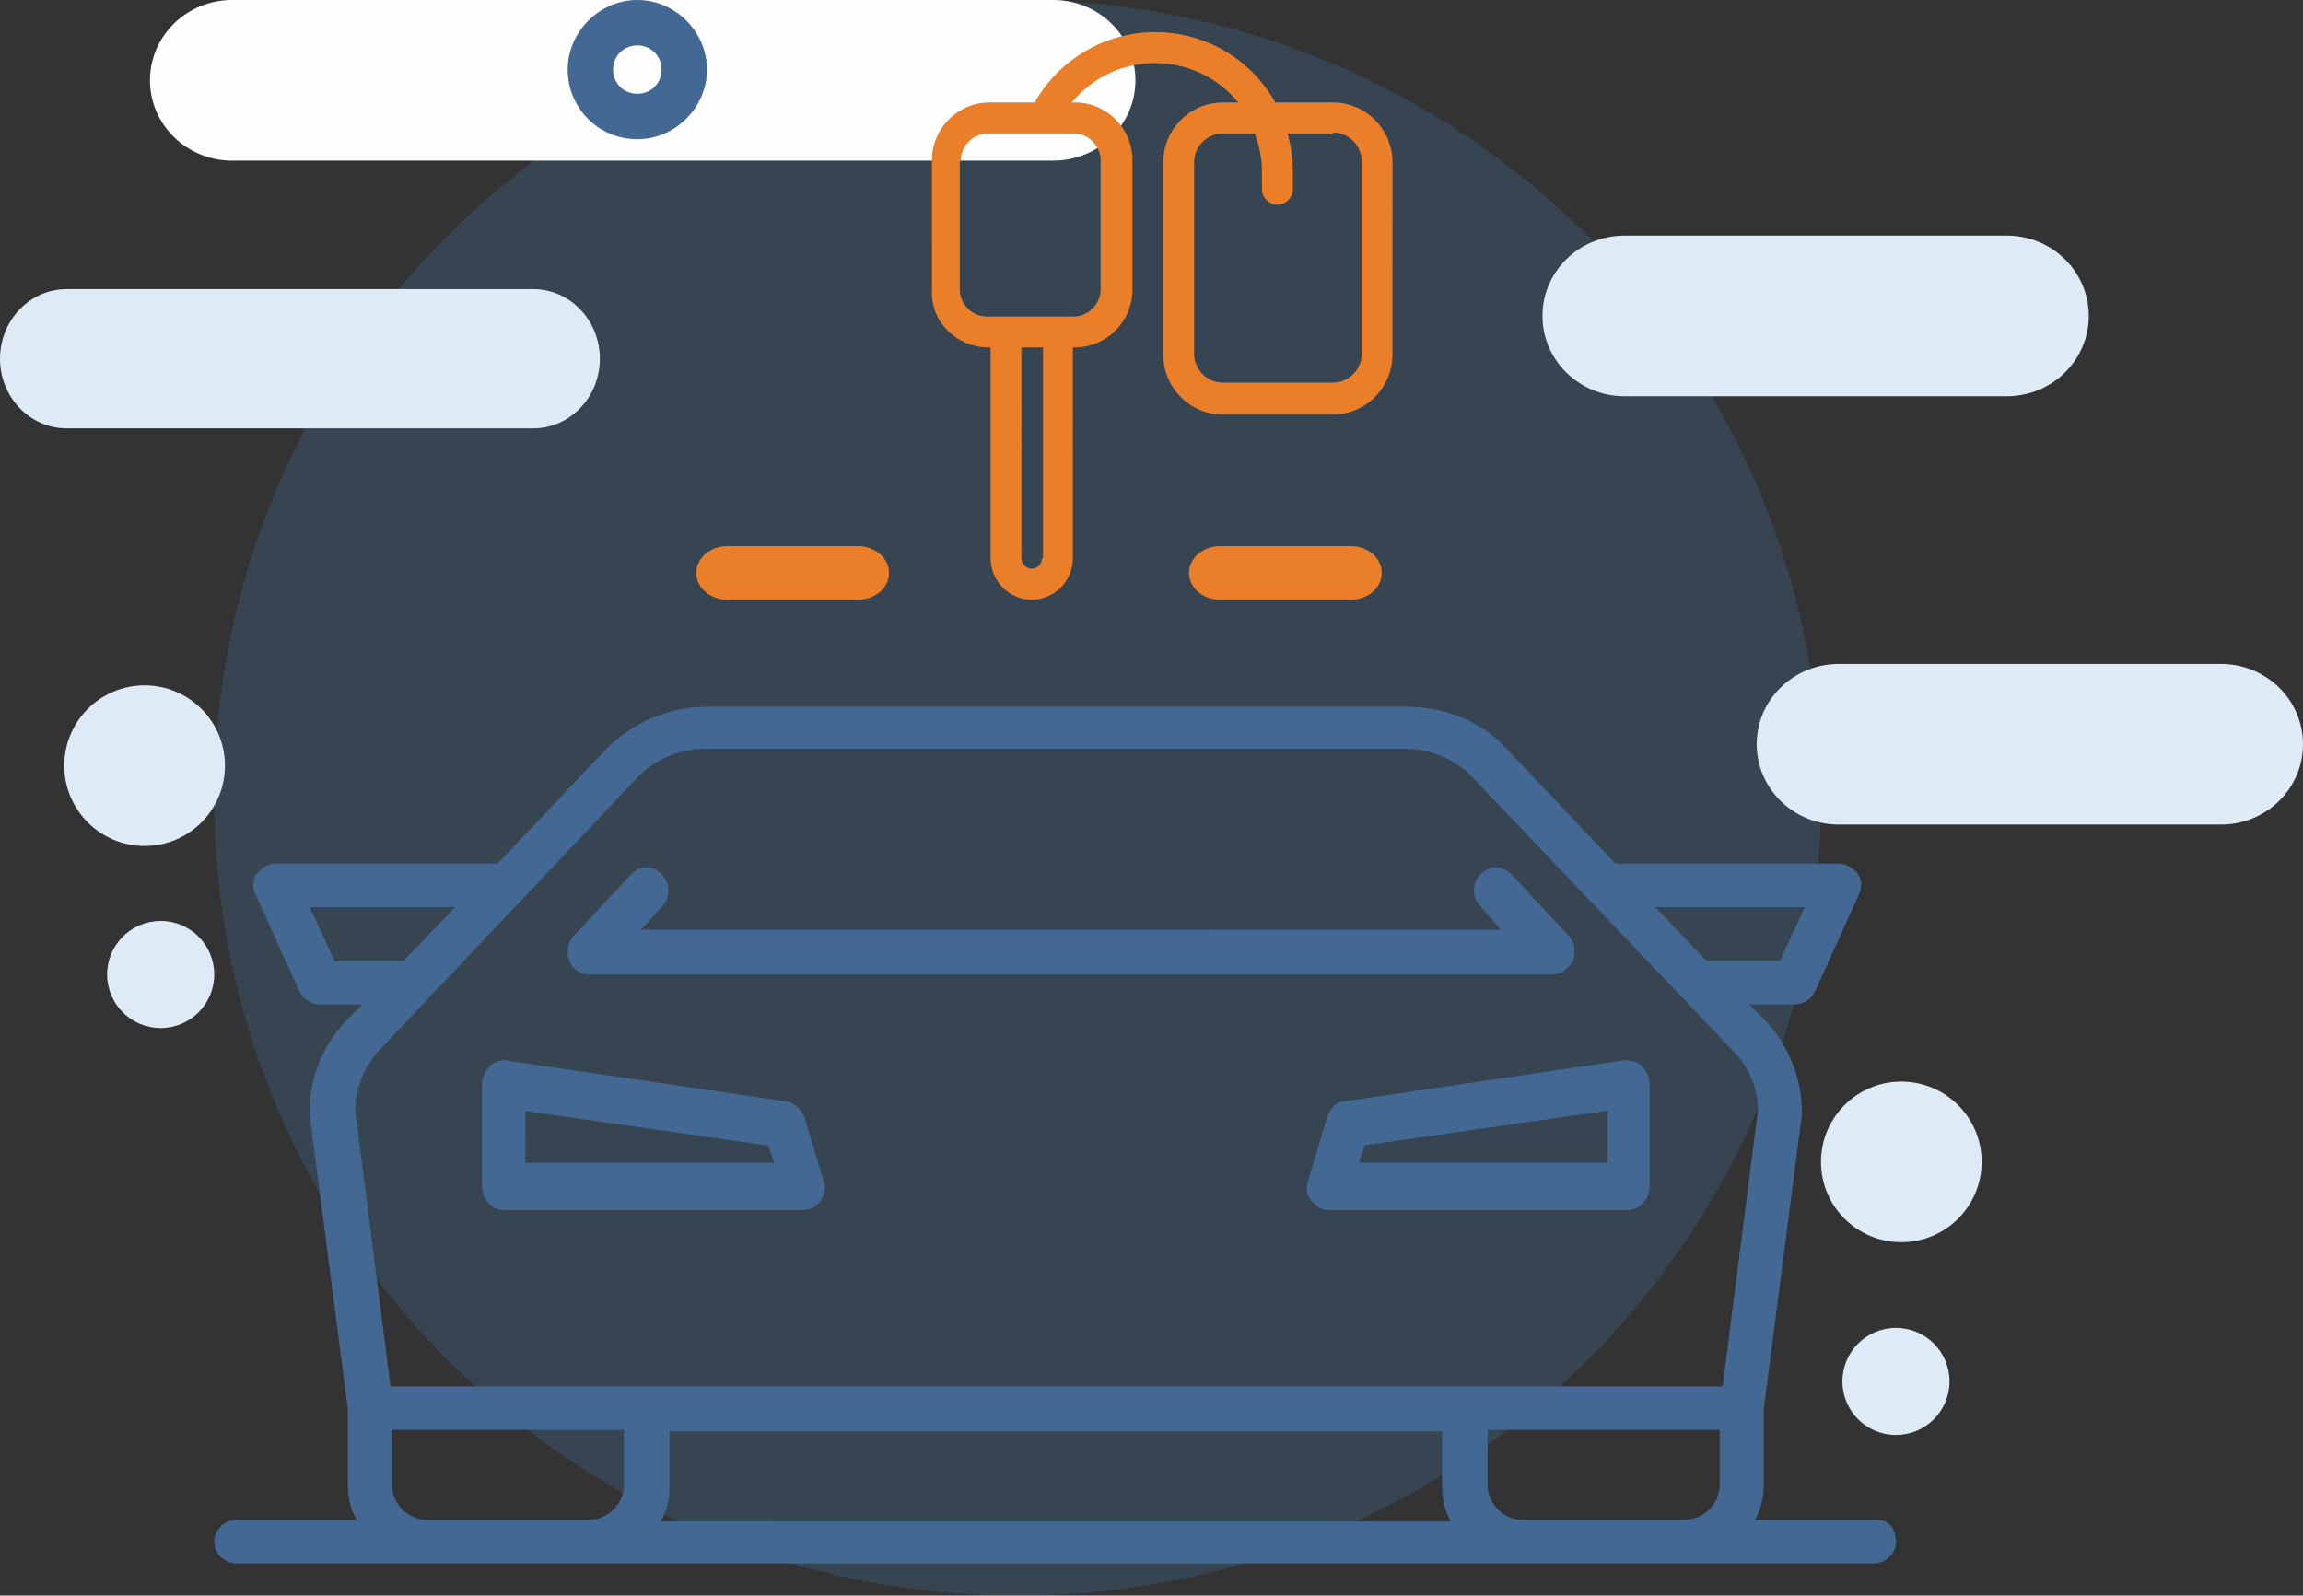 <?xml version="1.0" encoding="UTF-8"?>
<svg width="215px" height="149px" viewBox="0 0 215 149" version="1.1" xmlns="http://www.w3.org/2000/svg" xmlns:xlink="http://www.w3.org/1999/xlink">
    <rect x="0" y="0" width="215" height="149" fill="#333333" stroke="none"/>
    <!-- Generator: Sketch 49.3 (51167) - http://www.bohemiancoding.com/sketch -->
    <title>Page 1</title>
    <desc>Created with Sketch.</desc>
    <defs>
        <polygon id="path-1" points="0.461 0.735 97.556 0.735 97.556 5.829 0.461 5.829"></polygon>
    </defs>
    <g id="Icons" stroke="none" stroke-width="1" fill="none" fill-rule="evenodd">
        <g id="Icons-Automotive" transform="translate(-57, -52)">
            <g id="Page-1" transform="translate(57, 52)">
                <path d="M95,149 C136.422,149 170,115.645 170,74.5 C170,33.354 136.422,0 95,0 C53.578,0 20,33.354 20,74.5 C20,115.645 53.578,149 95,149" id="Fill-1" fill-opacity="0.18" fill="#4A90E2"></path>
                <path d="M21.667,0 L98.333,0 C102.568,0 106,3.358 106,7.5 C106,11.642 102.568,15 98.333,15 L21.667,15 C17.432,15 14,11.642 14,7.5 C14,3.358 17.432,0 21.667,0" id="Fill-3" fill="#FEFEFE"></path>
                <path d="M171.65,62 L207.35,62 C211.576,62 215,65.358 215,69.5 C215,73.642 211.576,77 207.35,77 L171.65,77 C167.425,77 164,73.642 164,69.5 C164,65.358 167.425,62 171.65,62" id="Fill-5" fill="#DEEAF6"></path>
                <path d="M151.65,22 L187.35,22 C191.575,22 195,25.358 195,29.5 C195,33.642 191.575,37 187.35,37 L151.65,37 C147.424,37 144,33.642 144,29.5 C144,25.358 147.424,22 151.65,22" id="Fill-7" fill="#DEEAF6"></path>
                <path d="M142.17,141.932 C140.386,141.932 138.877,140.438 138.877,138.674 L138.877,133.518 L160.545,133.518 L160.545,138.674 C160.545,140.438 159.034,141.932 157.251,141.932 L142.17,141.932 Z M39.877,141.932 C38.094,141.932 36.583,140.438 36.583,138.674 L36.583,133.518 L58.252,133.518 L58.252,138.674 C58.252,140.438 56.741,141.932 54.957,141.932 L39.877,141.932 Z M62.367,133.662 L134.628,133.662 L134.628,138.817 C134.628,140.042 134.901,141.122 135.447,142.076 L61.685,142.068 C62.231,141.122 62.503,140.033 62.503,138.81 L62.503,133.662 L62.367,133.662 Z M35.354,98.13 L59.489,72.634 C61.136,70.87 63.467,69.925 65.796,69.925 L131.204,69.925 C133.533,69.925 135.864,70.87 137.511,72.634 L161.783,98.13 C163.294,99.623 164.113,101.658 164.113,103.691 L160.82,129.458 L36.455,129.458 L33.16,103.691 C33.16,101.658 33.988,99.623 35.354,98.13 Z M31.24,89.724 L28.91,84.71 L42.49,84.71 L37.693,89.724 L31.24,89.724 Z M168.5,84.71 L166.169,89.724 L159.316,89.724 L154.519,84.71 L168.5,84.71 Z M175.216,141.932 L163.831,141.932 C164.378,140.986 164.651,139.898 164.651,138.674 L164.651,131.627 L168.218,104.097 L168.218,103.828 C168.218,100.705 166.981,97.59 164.788,95.286 L163.277,93.792 L167.527,93.792 C168.347,93.792 169.038,93.387 169.448,92.569 L173.561,83.488 C173.835,82.812 173.835,82.129 173.424,81.589 C173.015,81.048 172.324,80.643 171.641,80.643 L150.808,80.643 L140.661,69.933 C138.329,67.359 134.9,66 131.331,66 L65.932,66 C62.365,66 59.079,67.494 56.603,69.933 L46.456,80.643 L25.76,80.643 C25.078,80.643 24.387,81.048 23.977,81.589 C23.567,82.129 23.567,82.947 23.84,83.488 L27.954,92.569 C28.227,93.244 29.055,93.792 29.875,93.792 L33.852,93.792 L32.341,95.286 C30.147,97.59 28.909,100.578 28.909,103.828 L28.909,104.097 L32.477,131.627 L32.477,138.674 C32.477,139.898 32.751,140.979 33.297,141.932 L22.057,141.932 C20.956,141.932 20,142.878 20,143.967 C20,145.054 20.956,146 22.057,146 L174.943,146 C176.045,146 177,145.054 177,143.967 C177,142.878 176.454,141.932 175.216,141.932 Z" id="Fill-9" fill="#436893"></path>
                <path d="M49.05,103.747 L71.726,106.975 L72.264,108.593 L49.049,108.593 L49.05,103.747 Z M47.026,113 L74.97,113 C75.642,113 76.188,112.707 76.591,112.122 C76.994,111.536 77.129,110.797 76.861,110.211 L75.105,104.332 C74.835,103.601 74.163,103.007 73.483,102.861 L47.294,99.038 C46.756,98.892 46.076,99.185 45.672,99.623 C45.269,100.063 45,100.649 45,101.242 L45,110.788 C45,111.967 45.942,113 47.025,113 L47.026,113 Z" id="Fill-11" fill="#436893"></path>
                <path d="M127.408,106.954 L150.084,103.716 L150.084,108.578 L126.869,108.578 L127.408,106.954 Z M123.895,104.303 L122.139,110.201 C121.871,110.936 122.006,111.679 122.409,112.119 C122.812,112.56 123.349,113 124.03,113 L151.975,113 C153.058,113 154,111.973 154,110.789 L154,101.211 C154,100.624 153.731,100.027 153.328,99.587 C152.924,99.146 152.244,99 151.706,99 L125.652,102.826 C124.845,102.826 124.166,103.422 123.896,104.303 L123.895,104.303 Z" id="Fill-13" fill="#436893"></path>
                <path d="M55.058,91 L144.942,91 C145.761,91 146.453,90.427 146.864,89.702 C147.137,88.842 147,87.974 146.453,87.401 L141.098,81.644 C140.278,80.785 139.039,80.785 138.22,81.644 C137.4,82.504 137.4,83.802 138.22,84.662 L140.141,86.82 L59.858,86.828 L61.779,84.67 C62.6,83.811 62.6,82.512 61.779,81.653 C60.96,80.793 59.722,80.793 58.902,81.653 L53.547,87.41 C53,87.983 52.864,88.994 53.136,89.71 C53.41,90.57 54.238,91 55.058,91" id="Fill-15" fill="#436893"></path>
                <path d="M89.698,14.974 C89.698,13.622 90.851,12.463 92.195,12.463 L100.257,12.463 C101.601,12.463 102.753,13.622 102.753,14.974 L102.748,27.043 C102.748,28.395 101.596,29.554 100.252,29.554 L92.098,29.554 C90.755,29.554 89.602,28.395 89.602,27.043 L89.602,14.974 L89.698,14.974 Z M97.277,52.138 C97.277,52.714 96.799,53.105 96.316,53.105 C95.742,53.105 95.354,52.624 95.354,52.138 L95.36,32.444 L97.373,32.444 L97.373,52.138 L97.277,52.138 Z M124.434,12.373 C125.968,12.373 127.121,13.628 127.121,15.075 L127.121,33.026 C127.121,34.57 125.874,35.729 124.434,35.729 L114.167,35.729 C112.632,35.729 111.479,34.475 111.479,33.026 L111.479,15.166 C111.479,13.622 112.728,12.462 114.167,12.462 L117.141,12.467 C117.523,13.531 117.809,14.691 117.809,15.941 L117.809,17.677 C117.809,18.452 118.479,19.124 119.249,19.124 C120.019,19.124 120.688,18.452 120.688,17.677 L120.688,15.941 C120.688,14.685 120.497,13.525 120.211,12.467 L124.434,12.467 L124.434,12.373 Z M92.29,32.444 L92.481,32.444 L92.481,52.138 C92.481,54.258 94.207,56 96.321,56 C98.43,56 100.161,54.264 100.161,52.138 L100.156,32.444 L100.346,32.444 C103.321,32.444 105.722,30.029 105.722,27.037 L105.722,14.974 C105.722,11.981 103.321,9.567 100.346,9.567 L100.06,9.567 C101.977,7.248 104.761,5.896 107.83,5.896 C110.995,5.896 113.779,7.344 115.6,9.567 L114.162,9.567 C111.091,9.567 108.595,12.078 108.595,15.166 L108.595,33.116 C108.595,36.204 111.091,38.715 114.162,38.715 L124.428,38.715 C127.498,38.715 129.994,36.204 129.994,33.116 L130,15.166 C130,12.078 127.503,9.567 124.434,9.567 L119.058,9.567 C116.848,5.608 112.632,3 107.83,3 C103.13,3 98.812,5.608 96.602,9.567 L92.38,9.567 C89.405,9.567 87.004,11.981 87.004,14.974 L87.01,27.042 C86.819,30.034 89.315,32.444 92.29,32.444 Z" id="Fill-17" fill="#EB7E29"></path>
                <path d="M59.5,4.24 C60.775,4.24 61.761,5.226 61.761,6.5 C61.761,7.776 60.775,8.761 59.5,8.761 C58.225,8.761 57.239,7.776 57.239,6.5 C57.23,5.234 58.225,4.24 59.5,4.24 M59.5,13 C63.036,13 66,10.037 66,6.5 C66,2.965 63.036,0 59.5,0 C55.964,0 53,2.965 53,6.5 C52.991,10.037 55.823,13 59.5,13" id="Fill-19" fill="#436893"></path>
                <path d="M49.778,27 L6.223,27 C2.787,27 0,29.91 0,33.5 C0,37.089 2.787,40 6.223,40 L49.778,40 C53.215,40 56,37.089 56,33.5 C56,29.91 53.215,27 49.778,27" id="Fill-21" fill="#DEEAF6"></path>
                <path d="M13.5,64 C17.642,64 21,67.358 21,71.5 C21,75.642 17.642,79 13.5,79 C9.358,79 6,75.642 6,71.5 C6,67.358 9.358,64 13.5,64" id="Fill-23" fill="#DEEAF6"></path>
                <path d="M15,86 C17.762,86 20,88.238 20,91 C20,93.762 17.762,96 15,96 C12.238,96 10,93.762 10,91 C10,88.238 12.238,86 15,86" id="Fill-25" fill="#DEEAF6"></path>
                <path d="M177.5,101 C181.642,101 185,104.358 185,108.5 C185,112.642 181.642,116 177.5,116 C173.358,116 170,112.642 170,108.5 C170,104.358 173.358,101 177.5,101" id="Fill-27" fill="#DEEAF6"></path>
                <path d="M177,124 C179.762,124 182,126.238 182,129 C182,131.762 179.762,134 177,134 C174.238,134 172,131.762 172,129 C172,126.238 174.238,124 177,124" id="Fill-29" fill="#DEEAF6"></path>
                <g id="Group-35" transform="translate(140, 50)">
                    <mask id="mask-2" fill="white">
                        <use xlink:href="#path-1"></use>
                    </mask>
                    <g id="Clip-34"></g>
                </g>
                <path d="M113.884,56 L126.117,56 C127.709,56 129,54.879 129,53.5 C129,52.118 127.709,51 126.117,51 L113.884,51 C112.293,51 111,52.118 111,53.5 C111,54.879 112.293,56 113.884,56" id="Fill-36" fill="#EB7E29"></path>
                <path d="M80.116,56 C81.707,56 83,54.879 83,53.5 C83,52.118 81.707,51 80.116,51 L67.883,51 C66.291,51 65,52.118 65,53.5 C65,54.879 66.291,56 67.883,56 L80.116,56" id="Fill-43" fill="#EB7E29"></path>
            </g>
        </g>
    </g>
</svg>